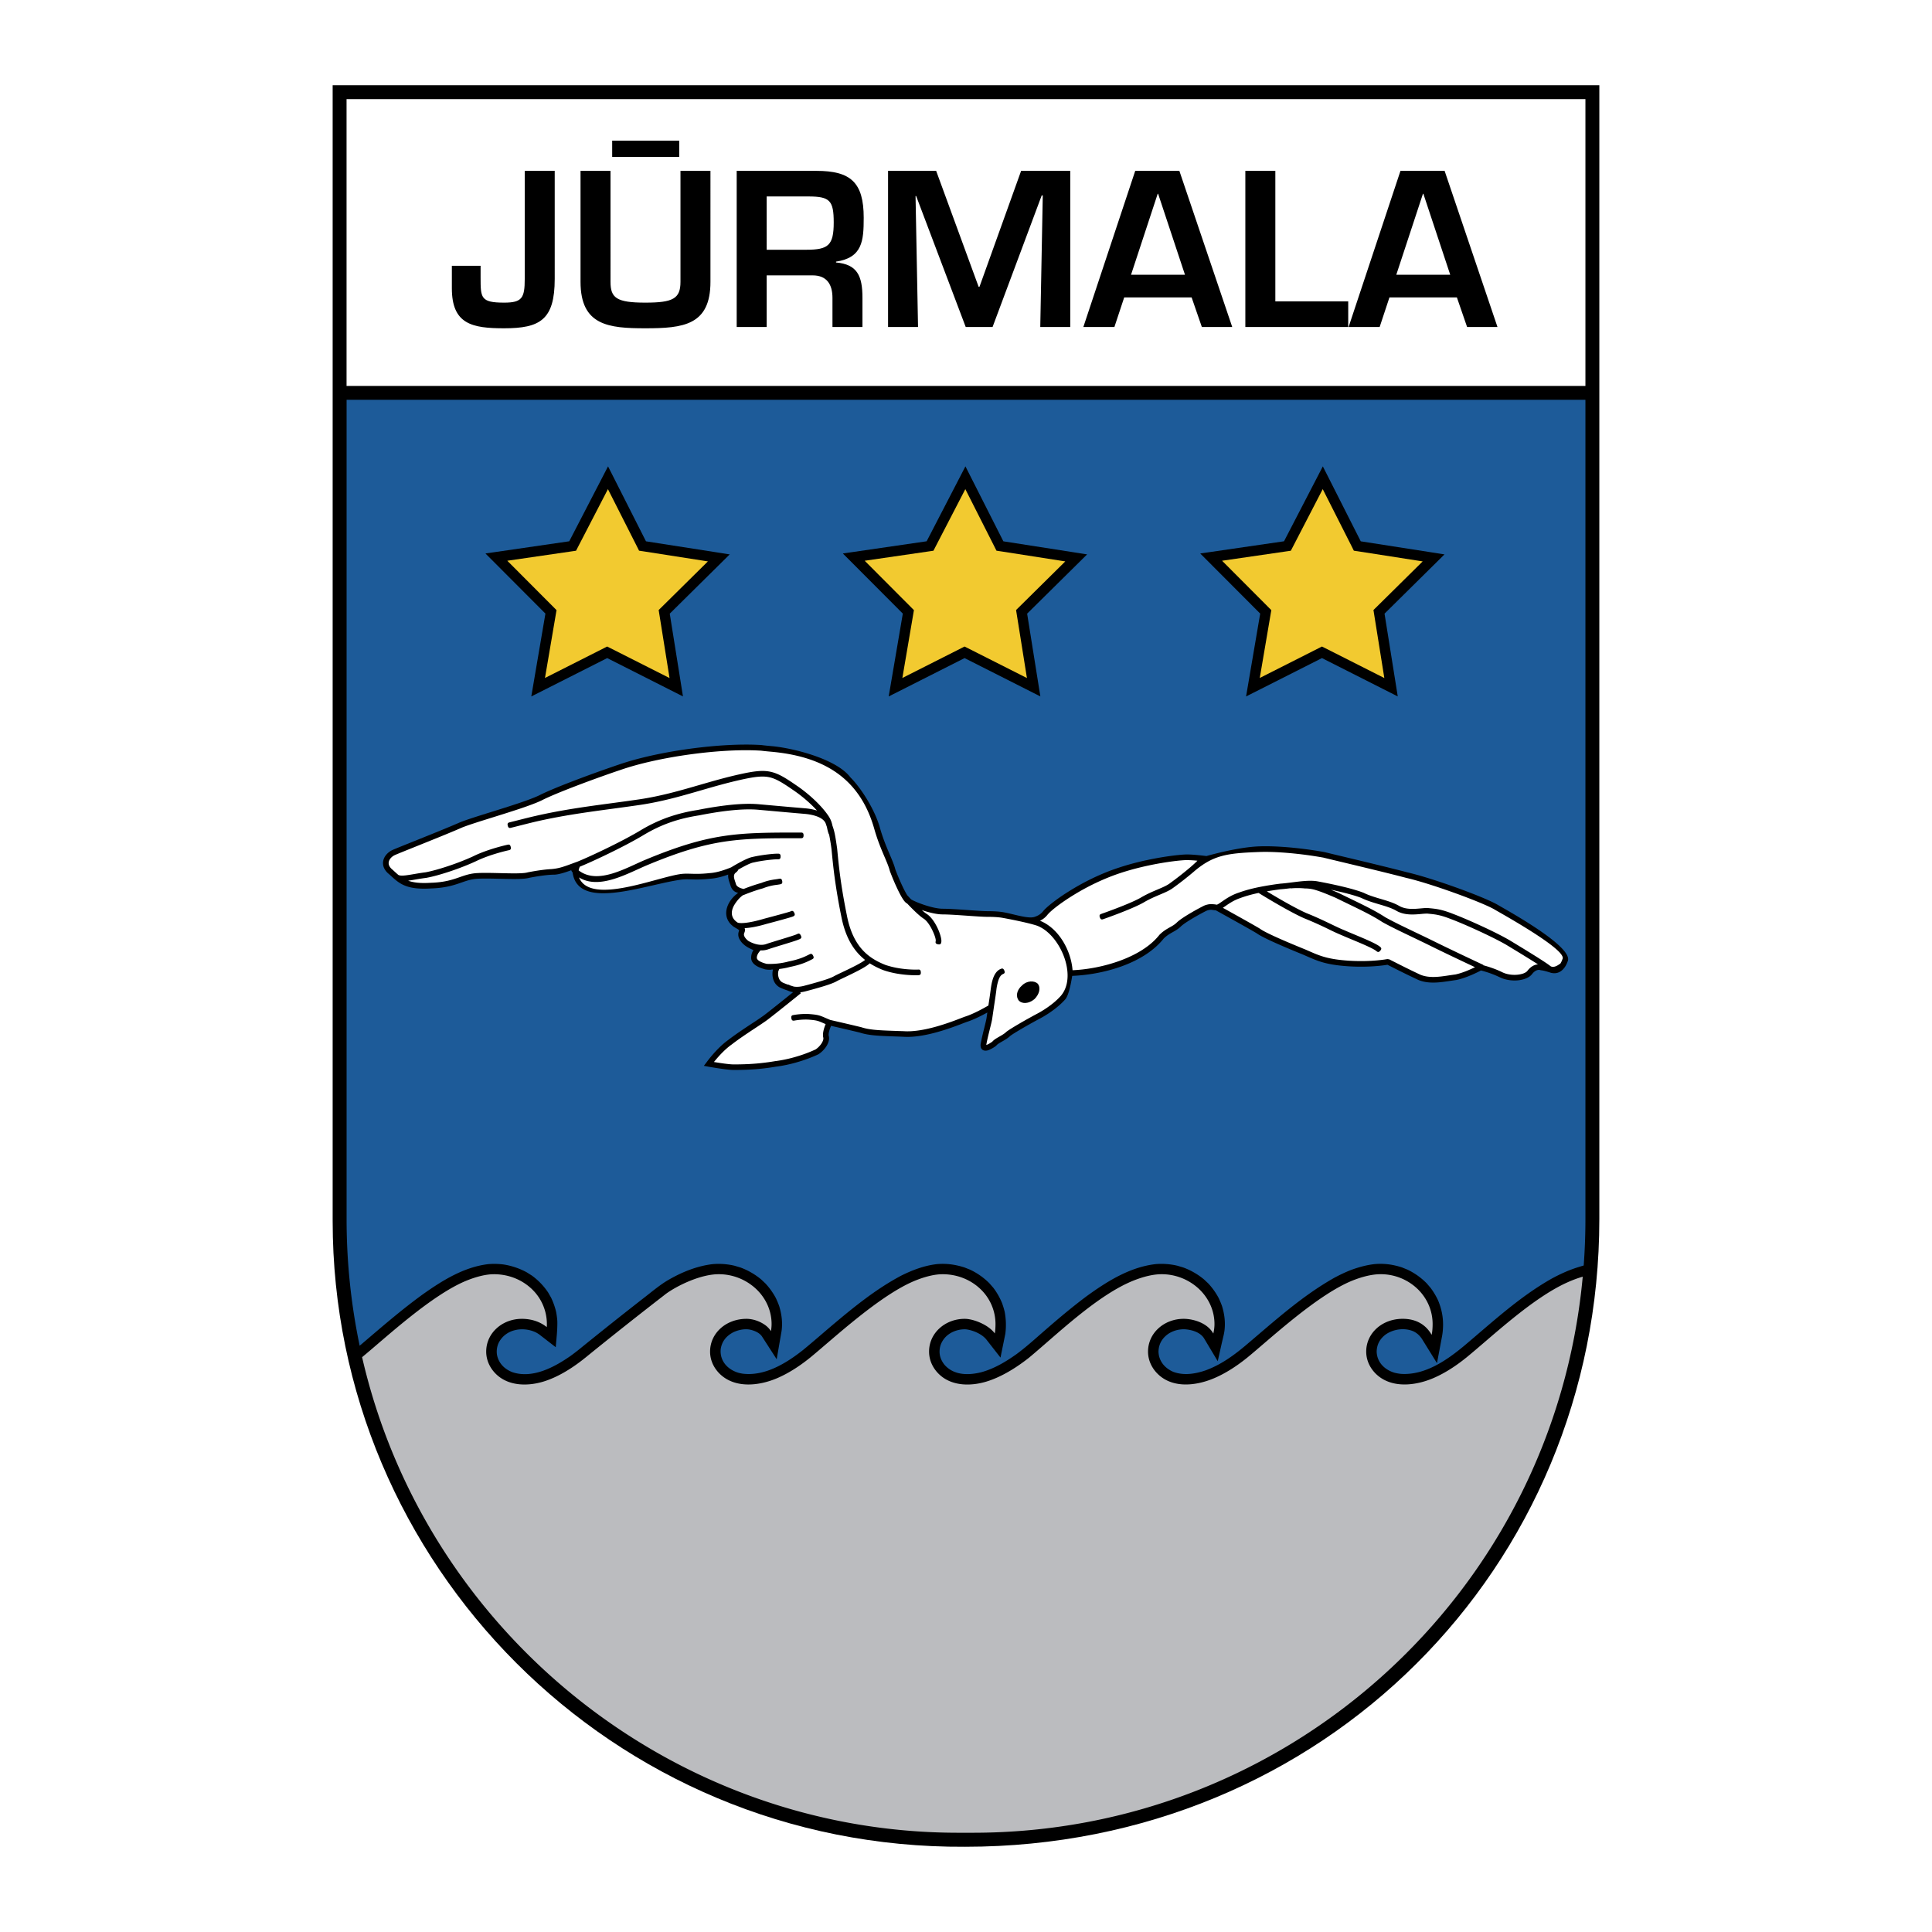 <svg xmlns="http://www.w3.org/2000/svg" width="2500" height="2500" viewBox="0 0 192.756 192.756"><path fill-rule="evenodd" clip-rule="evenodd" fill="#fff" d="M0 0h192.756v192.756H0V0z"/><path d="M159.566 8.504v113.113c0 34.76-27.533 62.635-63.272 62.635-35.316.221-63.105-28.34-63.105-62.42V8.504h126.377z" fill-rule="evenodd" clip-rule="evenodd"/><path fill-rule="evenodd" clip-rule="evenodd" fill="#fff" d="M34.576 38.503h123.602V9.889l-123.602.003v28.611z"/><path d="M52.353 17.045v10.781c0 1.912-.27 2.368-2.057 2.368-2.347 0-2.347-.478-2.347-2.514v-1.163h-2.867v2.244c0 3.594 2.036 3.992 5.214 3.992 3.573 0 5.048-.834 5.048-4.927V17.045h-2.991zm15.538 0v11.072c0 1.683-.748 2.077-3.511 2.077-2.888 0-3.469-.478-3.469-2.077V17.045H57.92v11.072c0 4.362 2.804 4.636 6.46 4.636 3.781 0 6.502-.294 6.502-4.636V17.045h-2.991zm-6.814-3.012v1.621h6.689v-1.621h-6.689zm20.005 13.441c1.433 0 1.973.935 1.973 2.244v2.908h2.992v-2.908c0-2.202-.519-3.345-2.638-3.531v-.083c2.638-.395 2.763-2.078 2.763-4.383 0-3.531-1.309-4.674-4.716-4.674H73.5v15.58h2.991v-5.152h4.591v-.001zm-4.591-2.556V19.6h4.155c2.14 0 2.534.395 2.534 2.597 0 2.285-.54 2.721-2.742 2.721h-3.947zm27.441-5.421h.105l-.25 13.129h2.992v-15.58h-4.902l-4.156 11.571h-.082L93.4 17.045h-4.798v15.58h2.991l-.249-13.066h.062l4.944 13.066h2.679l4.903-13.128zm14.957 10.179l1.02 2.95h3.031l-5.275-15.58h-4.404l-5.176 15.58h3.098l.977-2.95h6.729zm-.664-2.264h-5.381l2.66-8.081h.041l2.68 8.081zm9.015-10.367h-2.992v15.58h10.264V30.07h-7.271V17.045h-.001zm18.115 12.631l1.018 2.95h3.031l-5.275-15.58h-4.404l-5.176 15.58h3.098l.977-2.95h6.731zm-.666-2.264h-5.381l2.66-8.081h.041l2.68 8.081z" fill-rule="evenodd" clip-rule="evenodd"/><path d="M157.91 127.375a11.56 11.56 0 0 0-1.557.58c-3.533 1.594-7.533 5.436-10.09 7.516h-.002c-1.256 1.012-2.371 1.652-3.311 2.047-1.717.725-4.035 1.016-5.561-.342-.672-.6-1.082-1.428-1.082-2.326 0-.928.402-1.748 1.061-2.336.654-.584 1.562-.936 2.578-.936.531 0 1.154.09 1.738.422.428.244.83.615 1.152 1.176.012-.053.021-.105.031-.158.047-.293.066-.604.066-.916 0-1.377-.58-2.619-1.518-3.518a5.305 5.305 0 0 0-3.68-1.457c-.842 0-1.793.246-2.68.588-3.561 1.377-8.373 5.908-10.641 7.756h-.002c-1.256 1.012-2.371 1.652-3.312 2.047-1.709.721-3.992 1.025-5.5-.354-.654-.596-1.061-1.42-1.061-2.314 0-.924.398-1.74 1.039-2.324.645-.59 1.537-.947 2.518-.947.617 0 1.535.18 2.232.678.291.207.543.467.723.789l.02-.08c.061-.283.098-.574.098-.863 0-1.369-.596-2.607-1.545-3.504a5.45 5.45 0 0 0-3.736-1.471c-.842 0-1.793.246-2.678.588-3.656 1.414-7.77 5.439-10.559 7.754l-.006.004c-1.627 1.277-2.986 1.959-4.057 2.312-1.572.518-3.533.57-4.835-.621-.653-.596-1.06-1.42-1.06-2.314 0-.924.398-1.74 1.039-2.324.645-.59 1.538-.947 2.518-.947.642 0 1.606.32 2.315.812.273.189.51.406.686.643 0-.006.002-.01.004-.016.047-.293.066-.604.066-.916a4.824 4.824 0 0 0-1.533-3.523c-.952-.896-2.271-1.451-3.747-1.451-.808 0-1.741.248-2.619.592-3.563 1.398-8.33 5.887-10.621 7.752H80.8c-1.256 1.012-2.372 1.652-3.312 2.047-1.715.725-4.035 1.016-5.56-.342-.672-.6-1.083-1.428-1.083-2.326 0-.928.402-1.748 1.061-2.336.654-.584 1.562-.936 2.578-.936.147 0 .308.014.474.043a3.378 3.378 0 0 1 1.446.625c.203.16.379.348.511.562a3.9 3.9 0 0 0 .067-.707c0-1.369-.595-2.607-1.545-3.504a5.446 5.446 0 0 0-3.735-1.471c-.841 0-1.793.246-2.678.588-1.182.459-2.244 1.084-2.786 1.529l-.007.006a421.543 421.543 0 0 0-7.85 6.221h-.001c-1.584 1.277-2.925 1.961-3.985 2.312-1.568.521-3.528.568-4.827-.619-.653-.596-1.06-1.42-1.06-2.314 0-.924.397-1.74 1.039-2.324.645-.59 1.538-.947 2.518-.947.936 0 1.805.275 2.485.826.007-.102.013-.201.013-.303a4.825 4.825 0 0 0-1.534-3.523c-.951-.896-2.27-1.451-3.746-1.451-.808 0-1.742.248-2.619.592-3.521 1.381-8.215 5.779-10.537 7.684 6.306 27.459 31.021 47.449 59.467 47.449h1.387c31.605.046 58.035-23.969 60.929-55.479z" fill="#bbbcbf"/><path d="M158.178 39.89v81.727a63.08 63.08 0 0 1-.172 4.643c-.238.068-.477.141-.711.217-.857.279-1.652.646-2.447 1.072-3.223 1.814-5.941 4.344-8.756 6.713-1.74 1.449-3.902 2.951-6.281 2.812a4.185 4.185 0 0 1-.693-.119c-.98-.299-1.738-1.041-1.768-2.105.018-.723.324-1.268.891-1.703.791-.551 1.896-.705 2.787-.316.355.174.592.4.82.721l1.52 2.453.5-2.662c.07-.367.1-.734.107-1.105.01-.891-.158-1.672-.494-2.492a7.07 7.07 0 0 0-.754-1.258l-.381-.445a6.77 6.77 0 0 0-1.914-1.367l-.561-.227c-.904-.293-1.771-.412-2.721-.33-.793.09-1.535.291-2.283.559-.586.223-1.137.486-1.691.779-3.295 1.844-6.102 4.418-8.975 6.842-1.193.996-2.461 1.896-3.936 2.43-1.025.348-2.152.529-3.193.146-.854-.361-1.463-1.074-1.488-2.023.02-.803.404-1.406 1.07-1.834a2.833 2.833 0 0 1 1.619-.391c.668.059 1.436.283 1.834.863l1.387 2.318c.193-.855.379-1.713.582-2.564.037-.15.062-.301.086-.451.111-.861.01-1.662-.242-2.49a8.751 8.751 0 0 0-.346-.822 6.943 6.943 0 0 0-1.023-1.43l-.432-.406a6.995 6.995 0 0 0-2.078-1.193l-.59-.174a6.948 6.948 0 0 0-2.146-.158c-2.58.293-4.865 1.73-6.922 3.225-1.416 1.059-2.764 2.193-4.098 3.354-.934.809-1.852 1.652-2.846 2.387-1.09.777-2.256 1.477-3.559 1.828-1.281.316-2.733.311-3.66-.764-.46-.59-.598-1.234-.377-1.953.327-.896 1.092-1.4 2.011-1.547.183-.021.359-.035.542-.02.687.092 1.524.445 1.985.979l1.438 1.838.486-2.396a6.935 6.935 0 0 0-.068-2.17 8.562 8.562 0 0 0-.258-.863 6.737 6.737 0 0 0-.877-1.539l-.387-.443a6.79 6.79 0 0 0-1.938-1.363l-.566-.225c-.907-.287-1.789-.41-2.74-.326-1.263.148-2.415.584-3.551 1.146-2.556 1.354-4.822 3.209-7.026 5.07-.916.777-1.822 1.57-2.752 2.334-1.674 1.328-3.839 2.668-6.076 2.375a4.655 4.655 0 0 1-.406-.088c-1.07-.326-1.853-1.174-1.757-2.336.109-.803.58-1.359 1.292-1.719.484-.217 1.051-.342 1.581-.256.453.094.954.283 1.235.672l1.479 2.293.49-2.832c.111-.852.008-1.654-.242-2.479a8.666 8.666 0 0 0-.345-.82 6.952 6.952 0 0 0-1.025-1.43l-.43-.406a7.052 7.052 0 0 0-2.078-1.193l-.589-.174a6.96 6.96 0 0 0-2.148-.158c-1.632.186-3.207.844-4.61 1.68-.745.463-1.42 1.023-2.111 1.564a405.33 405.33 0 0 0-6.676 5.307c-.265.209-.533.414-.807.613-1.592 1.111-3.767 2.281-5.771 1.627-.8-.297-1.396-.887-1.563-1.738a2.104 2.104 0 0 1 .157-1.178c.669-1.367 2.368-1.678 3.676-1.086.14.07.266.146.394.236l1.636 1.266c.067-.879.179-1.742.156-2.619a8.248 8.248 0 0 0-.121-.912 7.037 7.037 0 0 0-.498-1.408l-.293-.514a6.638 6.638 0 0 0-1.627-1.695l-.503-.318a7.119 7.119 0 0 0-2.311-.787 7.201 7.201 0 0 0-1.532-.037c-2.441.289-4.588 1.635-6.554 3.027-2.087 1.514-4.027 3.195-5.989 4.867l-.292.246a61.62 61.62 0 0 1-1.304-12.641V39.89h123.598z" fill-rule="evenodd" clip-rule="evenodd" fill="#1d5b99"/><path d="M72.804 55.312l-.172.17-5.811 5.742 1.195 7.478.086.543.038.236-.213-.108-.495-.25-6.853-3.465-6.853 3.465-.503.253-.216.11.041-.239.094-.55 1.275-7.478-5.418-5.432-.393-.393-.171-.172.24-.035.554-.081 7.565-1.102 3.505-6.768.256-.494.11-.212.107.213.252.497 3.425 6.768 7.565 1.18.551.087.239.037zM120.369 85.409c.432-.124 3.186-.891 5.248-.967.969-.034 2.027.016 3.027.103 1.402.123 2.719.324 3.5.469l.016.003c.451.112 1.082.262 1.848.445 1.936.463 4.695 1.122 6.412 1.575l.008.002-.008-.002.008.002c1.211.28 3.006.848 4.693 1.451 1.773.632 3.441 1.307 4.209 1.729l.01.005.416.241c1.703.973 7.201 4.12 6.66 5.426-.109.324-.32.746-.678.996-.275.193-.627.281-1.062.15l-.008-.002c-.693-.227-.893-.227-.893-.227l-.105-.021s-.377-.16-.816.396l.008-.01c-.26.357-.822.584-1.453.637-.58.049-1.238-.043-1.77-.305a10.095 10.095 0 0 0-1.881-.68c-.336.178-1.439.734-2.434.945l-.021.004c-.145.018-.371.053-.59.086-1.086.164-2.203.332-3.24-.105l-.01-.006a97.01 97.01 0 0 1-3.033-1.495c-.393.066-1.916.289-3.984.148-2.137-.15-2.953-.508-4.098-1.01l-.332-.146a91.89 91.89 0 0 1-2.57-1.083c-.893-.396-1.701-.784-2.055-1.042-.611-.376-3.611-2.034-4.094-2.301a2.979 2.979 0 0 1-.281-.029c-.061-.009-.119-.018-.184-.021H120.814a1.4 1.4 0 0 0-.246.03h-.002a1.59 1.59 0 0 0-.201.068l-.012.005a23.72 23.72 0 0 0-1.625.91c-.391.241-.742.48-.918.655-.252.249-.516.397-.799.556-.281.159-.588.331-.91.647-2.023 2.534-6.088 3.601-9.127 3.722-.002.004-.002.006-.002.01-.086.561-.322 1.896-.682 2.324l-.004.002c-.27.311-.656.668-1.121 1.021-.416.312-.896.627-1.414.902-.57.303-1.287.703-1.889 1.057-.488.287-.898.541-1.08.682-.227.221-.52.389-.793.545-.248.141-.477.271-.564.387l-.057.057c-.172.127-.488.334-.762.426a.796.796 0 0 1-.387.039.44.44 0 0 1-.363-.324.89.89 0 0 1 0-.42v.006c.09-.498.23-1.062.354-1.553v-.002c.096-.389.18-.73.217-.943v-.006 0l.08-.555c-.531.293-1.381.73-2.075.945h-.002c-.032.014-.102.039-.246.094-1.243.48-3.976 1.533-6.088 1.379-.258-.01-.502-.02-.732-.027-1.686-.059-2.688-.096-3.585-.389-.794-.195-2.3-.543-2.864-.672-.122.287-.306.789-.22 1.043l.01.041c.05.299-.053.627-.239.928-.196.318-.49.615-.783.807l-.031.018c-.308.152-1.087.492-2.106.787-.644.188-1.383.357-2.157.453-.954.164-1.818.246-2.536.285-.716.041-1.299.041-1.673.041-.675 0-2.502-.328-2.507-.328l-.448-.084.274-.359c.003-.004 1.005-1.408 2.189-2.244l-.011.008c.703-.545 1.631-1.158 2.394-1.662a30.79 30.79 0 0 0 1.13-.766c.481-.357 2.138-1.688 2.923-2.32l-.072-.021a1.863 1.863 0 0 1-.462-.148 8.05 8.05 0 0 1-.696-.264 1.34 1.34 0 0 1-.729-.805 1.833 1.833 0 0 1-.045-1.031l-.177.006c-.021.014-.038.021-.052.021-.173 0-.346-.002-.487-.033a.332.332 0 0 1-.146-.037 3.224 3.224 0 0 1-.674-.254c-.346-.184-.641-.46-.641-.873 0-.319.108-.58.226-.768-.261-.109-.599-.27-.841-.458l-.01-.007-.004-.003-.001-.001a.48.48 0 0 1-.087-.073 1.785 1.785 0 0 1-.479-.611v-.001a.937.937 0 0 1-.006-.779c.028-.062-.128-.151-.275-.235h-.001l-.1-.059a2.08 2.08 0 0 1-.144-.092.39.39 0 0 1-.075-.042l-.045-.047a1.668 1.668 0 0 1-.566-.78 1.662 1.662 0 0 1-.052-.828l.001-.001c.049-.268.156-.533.304-.779a3.05 3.05 0 0 1 .862-.91c-.264-.053-.545-.194-.727-.612l-.013-.033c-.025-.088-.055-.176-.084-.264-.107-.318-.212-.629-.17-.921-.503.182-1.169.383-1.83.419l.016-.002c-.886.097-1.449.081-1.914.067-.316-.009-.587-.017-.868.014h.003c-3.518.43-10.398 3.242-10.936-.709-.037-.039-.053-.061-.053-.061-.035-.052-.07-.104-.077-.159-.555.208-1.286.445-1.732.445-.29 0-.66.033-1.05.082-.465.059-.976.146-1.422.234-.542.153-1.713.124-2.909.095-.792-.019-1.595-.039-2.214-.006-.632.032-1.1.196-1.619.376-.734.256-1.565.545-3.05.593h.008c-2.055.131-2.887-.298-3.6-.895l-.004-.003-.022-.019-.002-.002c-.132-.112-.262-.23-.393-.351l-.196-.177a1.64 1.64 0 0 1-.473-.591 1.168 1.168 0 0 1-.085-.712c.043-.223.15-.431.298-.608v.001c.173-.21.407-.383.664-.496.294-.129 1.111-.458 2.101-.855 1.583-.636 3.611-1.45 4.606-1.893l.011-.004c.694-.274 1.865-.64 3.125-1.033 1.767-.552 3.713-1.16 4.704-1.624a.08.08 0 0 1 .009-.004l-.009.004.009-.004c.697-.359 1.877-.849 3.138-1.336a121.737 121.737 0 0 1 4.832-1.749l-.006.002c1.927-.671 4.491-1.229 7.076-1.583 2.577-.354 5.178-.507 7.193-.374l.018.003c.334.044.68.076 1.018.106 2.072.188 6.431 1.257 7.822 3.112 1.104 1.104 2.439 3.244 2.933 4.987v.001c.32 1.13.694 2.007 1.001 2.728.239.563.44 1.035.551 1.469.185.5.5 1.255.811 1.887v.001c.13.265.259.504.373.688.021.02.042.042.062.064.001.001.132.145.328.353.283.166.827.395 1.427.588.603.193 1.248.343 1.719.343.627 0 1.603.069 2.519.132.812.057 1.58.111 1.982.111.521 0 1.127.027 1.594.112 1.109.203 2.572.716 3.164.425a1.64 1.64 0 0 0 .746-.51c.344-.437 1.424-1.305 2.891-2.192a23.724 23.724 0 0 1 3.777-1.859 25.988 25.988 0 0 1 3.781-1.087c1.863-.396 3.422-.548 3.93-.548.65.002 1.703.13 1.937.16z"/><path d="M79.889 83.629c-6.211 0-8.843-.003-15.263 2.663-1.986.826-4.807 2.515-6.857 1.251 1.143 2.816 7.784-.051 10.221-.35h.003c.329-.036.614-.028.945-.019.452.014.999.029 1.837-.062l.015-.002c.81-.044 1.664-.38 2.126-.561l.03-.012c.337-.206 1.582-.945 2.136-1.037.675-.165 1.929-.33 2.515-.33.142 0 .284 0 .284.28 0 .281-.142.281-.284.281-.557 0-1.75.158-2.386.314l-.029.005c-.325.046-1.039.434-1.524.715-.027.083-.097.173-.214.272l-.02.015c-.309.218-.189.575-.064.946.029.085.058.174.083.261.119.258.497.379.75.432a18.15 18.15 0 0 1 1.766-.6 5.718 5.718 0 0 1 1.435-.361c.11-.016.213-.03.312-.05.139-.027.278-.055.333.22.054.275-.085.303-.224.33a5.964 5.964 0 0 1-.34.054 5.231 5.231 0 0 0-1.327.335l-.031.011c-.884.238-1.839.631-1.842.632-.047.021-.093.042-.14.047-.348.237-.657.622-.866.969-.115.19-.197.392-.233.591v-.001c-.034.189-.027.379.033.556.078.232.252.452.547.635.198.054.859.126 2.672-.412l.009-.002c2.423-.639 2.564-.708 2.564-.708.127-.062.253-.125.38.126.126.251-.001.314-.127.376 0 0-.188.093-2.665.746a.03.03 0 0 0-.008.002l.008-.002a.03.03 0 0 0-.008.002c-.953.281-1.649.39-2.149.414.054.126.053.281-.036.479a.4.4 0 0 0 .009.333v-.001c.068.158.21.315.389.458l.003.002c.09.055 1.043.623 1.85.292l.021-.008c.347-.114.852-.269 1.342-.418.745-.228 1.461-.445 1.646-.537.127-.062.254-.125.38.126.127.251 0 .314-.127.376-.217.107-.96.334-1.733.57-.455.139-.923.282-1.329.415a1.99 1.99 0 0 1-.828.132c-.134.137-.37.424-.37.734 0 .154.157.282.341.38.224.119.49.192.646.231a7.19 7.19 0 0 0 2.17-.234l.022-.006c1.085-.214 1.639-.493 1.966-.658l-.001.001.092-.046c.126-.062.253-.125.38.126.126.251 0 .313-.127.376l-.086.042v.001c-.353.177-.948.478-2.102.706a7.014 7.014 0 0 1-1.063.203 1.17 1.17 0 0 1-.057.135c-.071.141-.096.459.01.758a.785.785 0 0 0 .423.477c.155.068.32.133.484.191.069-.01.136.029.201.068l.005.002c.138.047.27.088.391.125.235.037.574.041 1.022-.078a48.403 48.403 0 0 0 1.708-.477c.542-.164 1.016-.33 1.25-.465.144-.082.445-.227.812-.4.803-.383 1.942-.924 2.311-1.241a5.663 5.663 0 0 1-.654-.605c-.748-.813-1.367-1.968-1.705-3.681v-.001 0a60.733 60.733 0 0 1-.677-3.949c-.144-1.068-.226-1.937-.308-2.785a20.357 20.357 0 0 0-.243-1.49c-.035-.04-.054-.096-.073-.151a3.883 3.883 0 0 1-.125-.5l-.021-.1a.948.948 0 0 0-.014-.039v-.001c-.02-.057-.035-.099-.085-.249l-.004-.009c-.083-.275-.317-.485-.621-.641-.425-.217-.986-.328-1.503-.371-.711-.058-2.648-.233-4.584-.406h-.001c-.837-.079-1.822-.039-2.848.07-1.03.11-2.107.291-3.125.492l-.011.001c-1.004.159-1.93.377-2.834.695-.902.317-1.786.734-2.709 1.289-.84.505-1.945 1.086-3.021 1.617-1.301.643-2.574 1.223-3.296 1.515a1.973 1.973 0 0 0-.114.365c1.905 1.481 4.75-.265 6.675-1.064 6.491-2.699 9.227-2.71 15.483-2.71.142 0 .283 0 .283.281 0 .285-.141.285-.283.285zm12.08 7.167c.189.168.365.312.507.399l.007.005c.369.243.71.717.965 1.206.326.625.521 1.309.465 1.587-.028.137-.055.275-.333.22-.279-.055-.25-.192-.223-.329.035-.173-.139-.698-.412-1.222-.216-.414-.492-.808-.771-.994-.464-.288-1.207-1.04-1.65-1.509a1.157 1.157 0 0 1-.198-.145c-.198-.195-.45-.632-.7-1.14v.001a22.863 22.863 0 0 1-.838-1.956l-.009-.027c-.102-.402-.295-.858-.527-1.402-.314-.737-.697-1.635-1.026-2.796v.001c-1.441-5.089-5.076-7.223-10.26-7.694-.344-.031-.696-.062-1.023-.105h-.002.002-.002c-1.983-.13-4.542.021-7.075.368-2.55.35-5.075.897-6.965 1.556l-.005.002c-.882.29-2.936 1.015-4.804 1.738-1.245.482-2.41.963-3.091 1.316l-.009.004c-1.024.482-2.997 1.098-4.786 1.656-1.251.391-2.413.754-3.075 1.014-1.017.452-3.043 1.266-4.626 1.902-.993.399-1.812.729-2.085.848a1.236 1.236 0 0 0-.453.335v.001a.824.824 0 0 0-.18.359.622.622 0 0 0 .046.378c.058.129.163.262.325.393l.011.009.201.185c.124.114.246.225.371.33l.018.009c.26.128.84.029 1.576-.096.349-.06.729-.125 1.127-.174l-.018.004c.628-.116 1.453-.349 2.292-.63a25.06 25.06 0 0 0 2.468-.965l-.007.001c1.503-.742 3.412-1.152 3.417-1.153.138-.032.276-.064.34.209.065.273-.074.305-.211.337-.005.001-1.85.397-3.292 1.11l-.007.001c-.721.335-1.633.691-2.525.99-.863.289-1.715.528-2.37.649l-.018.003c-.396.049-.765.112-1.101.169-.253.043-.49.084-.71.114.518.185 1.208.275 2.25.208h.009c1.4-.044 2.186-.318 2.879-.56.563-.196 1.071-.374 1.779-.41.632-.033 1.45-.013 2.256.006 1.165.029 2.306.057 2.75-.075l.026-.006c.443-.087.968-.177 1.471-.241.324-.041.634-.07.898-.082l.032-.004a5.092 5.092 0 0 0 1.03-.202c.377-.114.796-.272 1.436-.509l-.008.007c.676-.267 1.996-.865 3.36-1.539 1.071-.529 2.163-1.103 2.979-1.593a15.13 15.13 0 0 1 2.815-1.339 16.45 16.45 0 0 1 2.934-.719l-.011.001a36.635 36.635 0 0 1 3.176-.499c1.058-.112 2.08-.153 2.96-.07h.001-.001.001c1.663.149 3.327.299 4.579.402.389.032.807.103 1.191.224a11.05 11.05 0 0 0-.556-.572 13.994 13.994 0 0 0-1.722-1.404c-1.099-.758-1.764-1.188-2.465-1.343-.705-.156-1.501-.052-2.874.253-1.388.309-2.685.685-3.973 1.058h-.001.001-.001c-1.953.566-3.892 1.127-6.111 1.453-3.528.517-6.702.833-10.195 1.624-.536.122-1.128.272-1.721.422l-.891.224c-.138.034-.276.068-.344-.204-.069-.272.068-.306.206-.339.263-.065.573-.144.89-.224.583-.147 1.166-.296 1.734-.424 3.607-.816 6.589-1.099 10.239-1.633 2.187-.321 4.104-.875 6.034-1.435h.001c1.3-.376 2.607-.755 4.008-1.067 1.457-.324 2.316-.432 3.122-.253.808.179 1.512.631 2.667 1.428.579.399 1.212.908 1.791 1.464.508.489.971 1.011 1.311 1.522.243.365.327.665.389.955.171.494.265.806.473 2.316l.001.011c.082.848.164 1.718.306 2.769.141 1.048.345 2.293.672 3.913v.001c.316 1.601.885 2.669 1.568 3.413.677.735 1.476 1.16 2.256 1.471.004 0 .008.002.012.004l-.012-.004c.004 0 .008.002.012.004 1.577.541 3.226.465 3.23.465.142-.01.283-.02.302.262.019.281-.123.289-.264.299-.005 0-1.775.084-3.467-.502l-.012-.004a7.807 7.807 0 0 1-1.355-.68c-.39.393-1.653.992-2.533 1.412-.355.168-.646.309-.774.381-.274.158-.788.34-1.368.516a48.61 48.61 0 0 1-1.728.484 3.684 3.684 0 0 1-.537.102l.073.086c-.007.006-2.696 2.178-3.367 2.676-.259.191-.675.467-1.154.783-.748.494-1.657 1.094-2.358 1.639l-.011.008c-.745.525-1.422 1.305-1.786 1.758.568.094 1.519.24 1.948.24.362 0 .926-.002 1.642-.041a22.39 22.39 0 0 0 2.483-.279l.013-.002a13.193 13.193 0 0 0 2.068-.434 13.6 13.6 0 0 0 1.995-.742c.227-.152.452-.381.602-.623.116-.188.184-.377.166-.527-.124-.418.083-1.029.227-1.373a9.153 9.153 0 0 1-.236-.102c-.487-.211-.626-.271-1.293-.33h-.002c-.773-.078-1.567.078-1.569.078-.14.02-.281.039-.321-.236-.04-.277.101-.299.241-.318.002 0 .84-.166 1.702-.082h.002-.002.002c.758.068.916.137 1.466.375.124.055.271.117.476.203.263.059 2.177.498 3.091.723l.02.006c.822.27 1.795.305 3.435.363.233.008.48.018.741.025h.011c1.992.146 4.639-.873 5.842-1.338l.254-.098.019-.006c.857-.26 2.001-.91 2.359-1.117.049-.314.162-1.062.225-1.561.043-.336.107-.758.238-1.137.146-.42.377-.787.75-.945.131-.055.262-.111.373.146.109.258-.021.312-.15.369-.199.084-.338.324-.436.609v.002a5.176 5.176 0 0 0-.211 1.023c-.084.652-.246 1.689-.246 1.691l-.002.012c-.002.027-.004.055-.012.08v.01l-.152 1.043v.006c-.039.227-.127.584-.229.99v.002-.002.002c-.119.482-.258 1.039-.346 1.518v.006a.644.644 0 0 0-.012.07l.027-.008c.191-.062.428-.217.572-.32.164-.195.424-.344.703-.504.246-.141.51-.291.684-.463l.023-.02c.199-.156.641-.432 1.162-.738.604-.355 1.328-.76 1.91-1.068.49-.26.943-.557 1.338-.854a7.063 7.063 0 0 0 1.035-.941l-.004.002c1.688-2.002-.121-6.171-2.414-6.995l.008.003c-.83-.273-2.461-.601-3.41-.773-.422-.077-.994-.102-1.492-.102-.443 0-1.209-.054-2.022-.111-.916-.064-1.892-.132-2.479-.132-.533 0-1.241-.162-1.895-.372-.059-.022-.119-.042-.179-.063zm28.445-.535l.02-.004c.158-.042.285-.052.402-.047a2.59 2.59 0 0 1 .557.051c.1-.017.289-.147.535-.318.398-.276.924-.639 1.648-.878l-.01.005c.672-.25 1.404-.436 2.119-.579a30.761 30.761 0 0 1 2.033-.326l.018-.003c.396-.028.777-.077 1.166-.126.883-.112 1.797-.228 2.5-.112l.004.001c.555.1 1.688.32 2.756.583.701.173 1.385.368 1.881.564l.021.009c.525.259 1.113.433 1.686.603.66.195 1.305.386 1.848.7h.002c.666.383 1.498.307 2.164.246.238-.021.459-.042.639-.042l.029.002c.184.021.184.02.254.026.631.063 1.16.117 2.277.558l-.008-.002c.703.261 1.852.753 2.98 1.277h.002c.988.46 1.969.948 2.625 1.331l.006.002c.73.441 1.627.985 2.416 1.478.791.493 1.459.926 1.709 1.133l-.018-.012c.387.273.959-.227.961-.229l.018.021a1.9 1.9 0 0 0 .225-.461l.016-.037c.412-.814-4.814-3.806-6.422-4.725-.203-.116-.35-.2-.426-.247-.742-.405-2.371-1.062-4.117-1.684-1.674-.598-3.449-1.162-4.639-1.435l-.006-.002c-1.748-.46-4.49-1.116-6.41-1.575-.836-.2-1.525-.364-1.848-.444a38.686 38.686 0 0 0-3.432-.456c-.988-.086-2.025-.136-2.957-.103-3.172.116-4.586.296-6.523 1.956a33.07 33.07 0 0 1-2.078 1.629l.006-.004c-.355.263-.799.452-1.316.67-.494.208-1.059.448-1.654.801l-.004.003c-1.17.661-3.965 1.635-3.973 1.638-.133.047-.268.095-.363-.169-.094-.264.039-.312.172-.359.008-.002 2.762-.963 3.883-1.596l-.006.003c.631-.374 1.215-.621 1.723-.836.484-.205.9-.382 1.199-.603l.006-.004a33.558 33.558 0 0 0 2.037-1.596c.279-.24.531-.469.721-.664a12.283 12.283 0 0 0-1.039-.062c-.488 0-1.992.148-3.811.535-1.17.248-2.465.595-3.697 1.063a23.131 23.131 0 0 0-3.686 1.813c-1.406.851-2.426 1.663-2.738 2.059a2.09 2.09 0 0 1-.736.582c1.885.751 3.105 2.998 3.248 4.936 2.729-.107 6.82-1.185 8.658-3.518l.023-.026c.375-.371.723-.566 1.043-.747.244-.137.473-.266.676-.466.209-.206.596-.472 1.02-.734a24.001 24.001 0 0 1 1.674-.936c.1-.048.206-.085.311-.111zm1.59.311c.992.549 3.186 1.767 3.691 2.079l.021.014c.307.228 1.086.602 1.959.989.891.394 1.869.797 2.561 1.078l.006.002.336.146c1.088.478 1.865.818 3.906.962 2.338.159 3.93-.156 3.936-.156l.186.027c.006.002 1.885.97 3.098 1.531l-.008-.004c.887.375 1.924.219 2.934.064.176-.025.342-.051.578-.082.711-.15 1.49-.498 1.953-.725-.967-.455-2.9-1.367-4.312-2.064-.742-.367-1.371-.668-1.959-.95-1.125-.538-2.113-1.011-2.963-1.482l-.018-.011c-.928-.612-2.111-1.185-3.426-1.819-.398-.193-.809-.391-1.207-.589l.014.005c-.928-.397-1.531-.637-1.994-.776a3.512 3.512 0 0 0-1.084-.169l-.029-.002c-.783-.078-1.396-.003-1.398-.003l-.004-.021c-.363.045-.713.087-1.004.107l.018-.004c-.434.057-.908.125-1.404.212.902.545 2.752 1.639 3.938 2.166l-.01-.004c.969.382 1.818.792 2.523 1.129.49.236.91.438 1.24.568l.01.004c.27.12.602.259.967.411 1.002.417 2.234.93 2.617 1.245.109.09.219.18.037.395-.182.216-.291.126-.4.037-.326-.268-1.51-.761-2.473-1.162a51.584 51.584 0 0 1-.979-.414 22.204 22.204 0 0 1-1.266-.58 37.055 37.055 0 0 0-2.488-1.114l-.012-.005c-1.625-.722-4.406-2.444-4.527-2.519-.619.131-1.238.295-1.803.504l-.012.005c-.641.211-1.127.548-1.498.805a9.467 9.467 0 0 1-.251.17zm25.984 5.733c.369.098 1.16.332 1.904.699.434.213.98.287 1.469.246.477-.041.881-.184 1.037-.4l.008-.01c.369-.469.752-.604 1.037-.627-.23-.148-.486-.31-.76-.48-.764-.477-1.67-1.026-2.41-1.473l.004.002c-.641-.372-1.605-.853-2.582-1.307-1.115-.519-2.246-1.004-2.938-1.26l-.006-.002c-1.043-.412-1.535-.461-2.121-.521h-.002l-.24-.024a7.007 7.007 0 0 0-.574.037c-.746.068-1.682.154-2.502-.318h.002c-.484-.28-1.098-.461-1.727-.647-.596-.176-1.209-.358-1.773-.636-.465-.182-1.115-.366-1.789-.533a39.22 39.22 0 0 0-1.238-.283c.219.09.461.191.727.306l.014.006c.424.209.82.4 1.203.586 1.322.639 2.516 1.217 3.479 1.849.84.467 1.816.934 2.924 1.465.639.305 1.32.631 1.969.951 1.973.975 4.893 2.338 4.9 2.342l-.015.032z" fill="#fff"/><path d="M101.654 99.842c-.328-.404-.246-1.051.326-1.535.492-.486 1.229-.486 1.555-.162.328.404.164 1.051-.326 1.535-.572.486-1.229.486-1.555.162z" fill-rule="evenodd" clip-rule="evenodd"/><path fill="#f2ca30" d="M70.627 56.011l-6.544-1.021.001.002-.146-.023-.178-.027-.081-.161-.064-.129.001.002-2.962-5.854-3.033 5.858-.067.13-.082.158-.177.026-.145.021-6.537.952 4.685 4.698.102.102.126.127-.03.173-.024.141v.001l-1.099 6.454 5.921-2.994.129-.065.156-.079.155.079.129.065 5.938 3.001-1.034-6.468v.001l-.022-.141-.029-.176.127-.126 4.784-4.727z"/><path d="M108.461 55.312l-.172.17-5.812 5.742 1.195 7.478.088.543.037.236-.213-.108-.496-.25-6.853-3.465-6.852 3.465-.503.253-.216.11.041-.239.094-.55 1.275-7.478-5.418-5.432-.393-.393-.172-.172.241-.035.553-.081h.001l7.565-1.102 3.505-6.768.255-.494.11-.212.108.213.251.497 3.425 6.768 7.565 1.18.553.087.238.037z"/><path fill="#f2ca30" d="M106.283 56.011L99.74 54.99v.002l-.144-.023-.178-.027-.082-.161-.065-.129.002.002-2.962-5.854-3.033 5.858-.067.13-.083.158-.176.026-.145.021-6.537.952 4.685 4.698.102.102.125.127-.029.173-.024.141v.001l-1.1 6.454 5.922-2.994.129-.065.155-.079.156.079.129.065 5.937 3.001-1.033-6.468v.001l-.022-.141-.029-.176.127-.126 4.783-4.727z"/><path d="M144.117 55.312l-.172.17-5.81 5.742 1.195 7.478.086.543.037.236-.213-.108-.494-.25-6.853-3.465-6.854 3.465-.502.253-.217.11.041-.239.094-.55 1.275-7.478-5.418-5.432-.392-.393-.172-.172.24-.035.555-.081 7.564-1.102 3.506-6.768.256-.494.11-.212.107.213.252.497 3.424 6.768 7.566 1.18.551.087.238.037z"/><path fill="#f2ca30" d="M141.941 56.011l-6.545-1.021.002.002-.146-.023-.178-.027-.082-.161-.064-.129.002.002-2.961-5.854-3.033 5.858-.069.13-.082.158-.176.026-.146.021-6.537.952 4.685 4.698.102.102.127.127-.029.173-.026.141v.001l-1.099 6.454 5.921-2.994.129-.065.157-.079.156.079.129.065 5.937 3.001-1.035-6.468v.001l-.021-.141-.03-.176.127-.126 4.785-4.727z"/></svg>